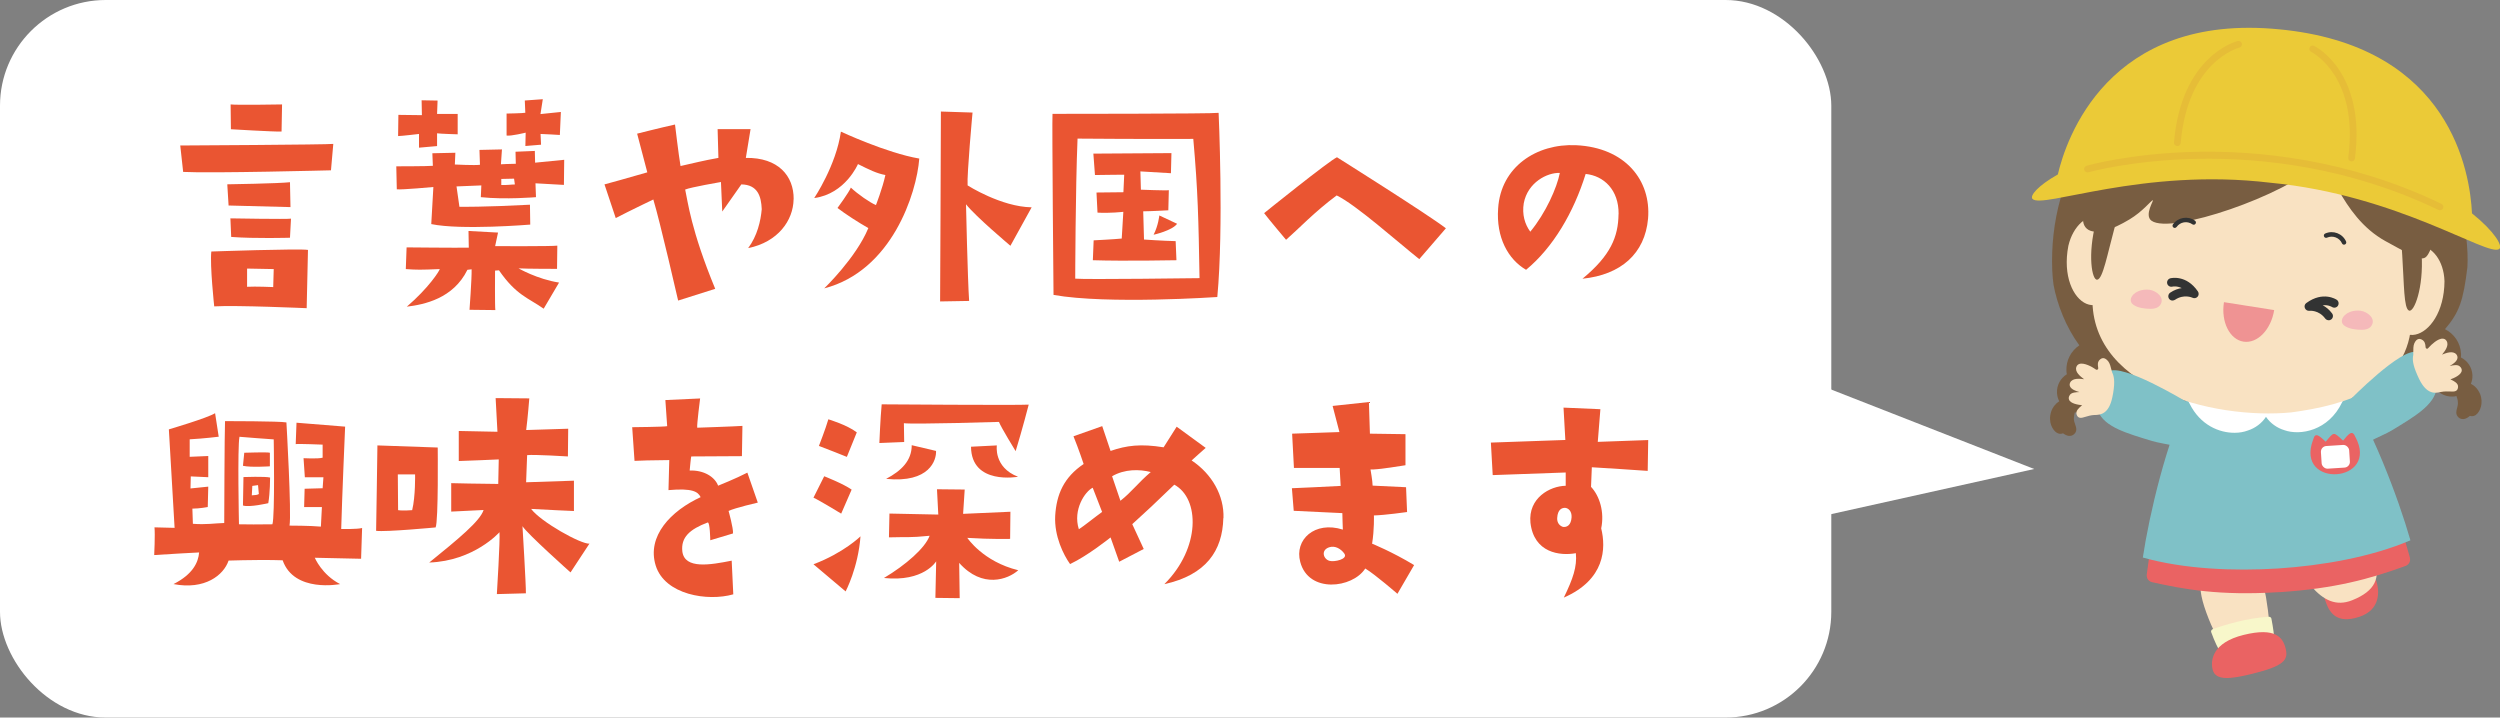 <svg xmlns="http://www.w3.org/2000/svg" id="_&#x30EC;&#x30A4;&#x30E4;&#x30FC;_2" data-name="&#x30EC;&#x30A4;&#x30E4;&#x30FC; 2" viewBox="0 0 344.51 98.88"><rect x="0" y="0" width="344.51" height="98.88" fill="#808080" stroke="none"/><defs><style>      .cls-1 {        fill: #ef9393;      }      .cls-2 {        fill: #323333;      }      .cls-3 {        fill: #f8f7ca;      }      .cls-4 {        fill: #ebca37;      }      .cls-5 {        fill: #7fc1c7;      }      .cls-6 {        fill: #fff;      }      .cls-7 {        fill: #f9e2c2;      }      .cls-8 {        fill: #e6bd37;      }      .cls-9 {        fill: #ea6363;      }      .cls-10 {        fill: #ea5532;      }      .cls-11 {        fill: #f5b9ba;      }      .cls-12 {        fill: #785d41;      }    </style></defs><g id="_&#x30EC;&#x30A4;&#x30E4;&#x30FC;_1-2" data-name="&#x30EC;&#x30A4;&#x30E4;&#x30FC; 1"><rect class="cls-6" width="252.36" height="98.88" rx="14.57" ry="14.57"></rect><g><path class="cls-10" d="M45.61,23.47s-16.56.43-20.37.22l-.4-3.64s20.37-.11,21.09-.22l-.32,3.64ZM29.12,34.66s12.27-.43,13.32-.22l-.18,8.03s-9.68-.43-12.74-.25c0,0-.61-5.65-.4-7.56ZM39.96,25.12l.07,3.42s-6.59-.18-8.53-.22l-.18-2.92s7.13-.11,8.64-.29ZM31.75,30.09s7.85.14,8.35.04l-.14,2.63s-4.82.14-8.1-.11l-.11-2.56ZM31.82,17.81l-.04-3.42c.79.11,7.09,0,7.09,0l-.07,3.74c-.94.04-6.98-.32-6.98-.32ZM34.05,39.52c1.12-.07,3.6.04,3.6.04l.07-2.48-3.67-.07v2.52Z"></path><path class="cls-10" d="M73.72,22.42l4.03-.4-.04,3.46s-2.66-.14-3.92-.22l.07,1.91s-4.21.36-7.6,0l.07-1.62-3.42.14.4,2.81s3.6.04,9.72-.29l.04,2.74s-9.54.79-13.64-.07l.29-5.11s-4.32.4-5.04.32l-.07-3.17s4.28,0,5.04-.07l-.07-1.73,3.17-.07-.07,1.62s2.74.14,3.46.04l-.07-2.05,3.1-.07-.14,2.05s1.33-.07,2.05-.07l-.04-1.66,2.66-.11s.04,1.37.04,1.62ZM57.74,20.33v-1.87s-2.41.29-2.88.29l.04-2.92,3.24.04-.04-2.05,2.2.04-.07,1.84h2.84v2.81s-2.45-.07-2.84-.14v1.76l-2.48.22ZM71.42,36.96s2.59,1.51,5.62,1.98l-2.12,3.6c-2.09-1.48-3.78-1.84-6.16-5.29l-.54.04s-.04,4.9.04,5.44l-3.56-.04s.32-4.28.29-5.58l-.58.07c-1.94,3.96-5.94,4.79-8.35,5.08,3.02-2.59,4.5-4.93,4.54-5.18-2.66.11-3.17.11-4.68,0l.11-2.99s6.8.07,8.57.04l-.04-2.3,4.07.22-.4,1.87s7.92.04,8.57-.07l-.04,3.2s-4.21,0-5.33-.07ZM70.95,25.41l-.11-.79-1.76.04v.83c.79.04,1.37-.07,1.87-.07ZM69.8,15.65s2.27-.04,2.59-.11l-.07-1.69,2.48-.18-.32,2.05,2.81-.29-.14,3.17s-2.2-.14-2.66-.14l.07,1.48-2.16.18.04-1.84s-2.02.5-2.63.4v-3.02Z"></path><path class="cls-10" d="M109.36,27.46c-.04,2.92-2.16,5.9-6.26,6.73,1.26-1.69,1.73-3.74,1.87-5.36-.07-1.76-.54-3.38-2.81-3.42l-2.63,3.74-.18-4.07s-4.18.72-4.93,1.04c.36,1.62.79,5.58,4.14,13.68l-5.11,1.62s-2.48-10.83-3.42-13.93c0,0-3.24,1.55-5.18,2.56l-1.55-4.64s3.82-1.04,5.9-1.66l-1.4-5.33s3.1-.79,5.22-1.26c0,0,.5,4.21.76,5.72,2.12-.47,2.99-.72,5.22-1.12l-.11-3.96h4.54s-.54,3.35-.65,3.96c4.46-.07,6.62,2.48,6.59,5.69Z"></path><path class="cls-10" d="M112.21,27.28s3.02-4.5,3.67-9.14c0,0,6.3,2.95,10.8,3.71-.36,4.79-3.78,15.48-13.1,17.89,0,0,4.39-4.21,6.08-8.31-1.22-.68-3.24-1.98-4.25-2.77,0,0,1.62-2.2,1.84-2.81.94.9,2.66,2.09,3.46,2.41,0,0,.9-2.3,1.3-4.14-1.19-.22-2.2-.72-3.78-1.51,0,0-1.73,4.1-6.01,4.68ZM142.16,28.58l-2.92,5.29s-4.79-4.03-6.12-5.72c0,0,.22,10.22.43,13.32,0,0-3.38.07-4,.07,0,0,.11-22.07.11-26.17l4.36.14s-.79,8.57-.68,10.04c0,0,4.61,2.95,8.82,3.02Z"></path><path class="cls-10" d="M145.18,40.64s-.22-23.76-.14-24.95c0,0,22.14,0,22.89-.14,0,0,.72,15.73-.18,25.38,0,0-15.15,1.04-22.57-.29ZM148.17,38.4c1.48.14,17.13-.07,17.13-.07-.14-8.17-.22-11.99-.86-19.19-6.33.04-15.95-.04-15.95-.04-.29,7.02-.32,19.29-.32,19.29ZM154.58,32.86l.22-3.67s-1.91.22-3.56.11l-.14-2.77s2.59-.04,3.71-.04l.11-2.41s-2.12,0-4.03.04l-.22-2.95s8.03-.04,10.76-.07l-.07,2.77s-3.78-.22-4.21-.25l.07,2.52s3.46.14,3.85.07l-.07,2.77s-2.52.14-3.46.14l.11,3.89s2.59.18,4.36.22l.11,2.63s-7.16.14-11.52,0l.11-2.74s2.84-.14,3.89-.25ZM159.76,29.69c1.3.61,2.45,1.15,2.45,1.15-.68.94-3.24,1.51-3.24,1.51.65-1.26.79-2.66.79-2.66Z"></path><path class="cls-10" d="M177.22,33.04s-2.52-2.99-3.02-3.67c0,0,8.93-7.2,10.04-7.7,0,0,12.6,7.92,15.01,9.79l-3.67,4.25c-2.99-2.38-8.71-7.49-11.38-8.78-3.06,2.27-5.25,4.61-6.98,6.12Z"></path><path class="cls-10" d="M223.05,29.51c.04-3.35-2.05-5.29-4.54-5.54-1.66,5.33-4.5,10.15-8.21,13.21-2.48-1.44-4.14-4.46-3.85-8.46.36-5.72,5.29-8.96,10.73-8.71,6.8.32,10.37,4.86,9.93,10.12-.43,4.82-3.74,7.74-9.04,8.28,3.89-3.2,4.93-5.79,4.97-8.89ZM214.95,23.83c-1.73-.07-4.43,1.3-4.97,4.18-.25,1.55.14,2.88.9,3.92,2.12-2.56,3.67-6.05,4.07-8.1Z"></path><path class="cls-10" d="M49.75,77l-6.37-.14s.97,2.34,3.49,3.63c0,0-6.33,1.26-7.92-3.28-1.48-.07-5.08-.04-7.45.04-.68,2.02-3.28,4.07-7.59,3.24,2.7-1.37,3.42-3.02,3.53-4.36,0,0-4.82.25-6.19.36,0,0,.14-2.77.04-3.82l2.77.07-.79-13.57s5.36-1.58,6.37-2.23l.5,3.24s-1.98.25-4,.36v2.41l2.56-.11v2.92l-2.41-.11-.04,1.66,2.45-.25-.07,2.81s-1.15.22-2.12.22l.07,2.09c1.87.14,2.92-.07,4.32-.11,0,0,.04-12.63.11-14.04,0,0,7.56,0,8.46.18,0,0,.72,12.53.43,14.22,0,0,2.88,0,4.32.14l.14-2.7h-2.45l.07-2.52,2.48-.07.11-1.51h-2.56l-.18-2.63s2.02.11,2.63-.07v-1.8s-3.42-.14-3.71-.07l.11-2.95,6.7.54s-.43,9.93-.54,14.11c0,0,2.23.04,2.88-.14l-.14,4.25ZM37.72,60.55c-.29,0-4.72-.36-4.72-.36-.29,1.4-.07,12.06-.07,12.06q1.73.04,4.61,0c.36-1.12.18-11.7.18-11.7ZM33.48,64.19l.18-1.8s3.24-.11,3.53,0v1.87s-2.63.18-3.71-.07ZM37.22,65.81s0,2.12-.25,3.53c0,0-2.59.61-3.49.32l.07-3.92s3.06-.11,3.67.07ZM35.56,66.85l-.79.11-.07,1.3c.5-.07.65,0,.97-.18l-.11-1.22Z"></path><path class="cls-10" d="M60.04,72.68s-6.88.65-8.21.47c0,0,.18-10.8.18-11.77l8.31.29s.11,10.15-.29,11.01ZM57.2,65.37h-2.38c0,.94.04,4.93.04,4.93.65.11,1.94,0,1.94,0,.47-1.94.4-4.93.4-4.93ZM81.25,74.88l-2.63,4s-5.98-5.33-6.62-6.37c0,0,.5,8.24.47,9.25l-4,.11s.47-7.59.36-8.53c0,0-3.49,3.96-9.68,4.18,4-3.24,7.02-5.72,7.49-7.24l-4.46.22v-3.92s4.57.11,6.48.11l.07-3.38s-4.97.22-5.51.22v-4.14l5.33.11-.25-4.64,4.64.04s-.22,2.77-.43,4.36l5.79-.18-.04,3.82s-4.68-.29-5.62-.18l-.14,3.74,6.59-.22v4.18s-4.18-.18-5.9-.29c1.3,1.76,6.88,4.9,8.06,4.79Z"></path><path class="cls-10" d="M104.43,69.26s-3.13.72-4.03,1.15c0,0,.68,2.41.61,3.1l-3.13.94s-.04-2.56-.36-2.45c-2.48.94-3.71,2.05-3.49,4,.32,2.48,3.89,1.84,6.8,1.26l.22,4.64c-3.53,1.01-9.43.07-10.69-3.96-1.26-4.07,2.12-7.56,6.19-9.43-.36-.76-1.15-1.26-4.43-.97l.11-4.14q-3.78.04-4.79.11l-.32-4.64s4.36-.04,4.82-.14l-.25-3.6,4.79-.22s-.47,3.64-.4,4.03c0,0,5.36-.18,6.23-.25l-.07,4.17s-5.83.04-6.98.04c-.04,0-.18,1.51-.22,1.94,1.94-.07,3.46.86,3.92,2.09,0,0,2.52-1.01,4.03-1.8l1.44,4.14Z"></path><path class="cls-10" d="M112.1,68.58l1.48-2.95s2.59,1.01,3.78,1.84l-1.44,3.31s-3.02-1.84-3.82-2.2ZM116.53,81.5l-4.43-3.74c4.18-1.58,6.48-3.85,6.48-3.85-.32,4.32-2.05,7.59-2.05,7.59ZM114.15,57.78s2.56.76,3.92,1.8l-1.37,3.38s-3.24-1.3-3.85-1.51c0,0,.94-2.41,1.3-3.67ZM141.76,55.76s-.9,3.49-1.8,6.41c0,0-2.02-3.28-2.3-4.03,0,0-11.7.36-13.1.18l.04,2.59-3.42.14s.14-3.46.32-5.33c0,0,18.9.14,20.27.04ZM128.12,73.83c-2.88.29-3.02.14-5.62.22l.07-3.28,6.73.14-.18-3.49,3.82.04-.22,3.35,6.52-.29-.04,3.74s-2.59.07-5.9-.14c0,0,2.16,3.28,7.02,4.46-1.4,1.26-4.93,2.59-8.14-1.01l.07,4.86-3.35-.04.11-5.04s-1.69,2.88-7.2,2.3c3.02-1.8,5.69-4.14,6.3-5.83ZM122.11,65.99c2.12-1.12,3.53-2.52,3.53-4.64l3.35.79c.07,1.22-.86,4.46-6.88,3.85ZM137.37,61.38s-.47,3.02,2.92,4.32c0,0-6.44,1.19-6.48-4.14l3.56-.18Z"></path><path class="cls-10" d="M168.58,71.39c-.11,4.54-2.41,7.85-8.13,9.11,5-4.97,4.9-11.81,1.37-13.71-2.41,2.34-4.07,3.89-5.79,5.44l1.58,3.42-3.38,1.76-1.19-3.35s-3.13,2.52-5.58,3.67c-.9-1.26-2.2-3.85-2.05-6.66.18-2.95,1.19-5.29,3.92-7.13,0,0-.68-2.05-1.4-3.82l3.96-1.4,1.15,3.42c2.2-.76,4.14-1.01,7.31-.5l1.8-2.84,4,2.92s-1.48,1.3-1.94,1.73c2.81,1.87,4.5,4.86,4.39,7.96ZM151.88,70.56l-1.3-3.35c-1.04.5-2.77,3.02-1.91,5.72.65-.4,2.2-1.66,3.2-2.38ZM158.58,65.05c-1.55-.4-3.6-.43-5.33.58l1.15,3.38c1.55-1.22,2.41-2.45,4.18-3.96Z"></path><path class="cls-10" d="M178.02,67.28s5.8-.25,6.73-.32l-.14-2.48h-6.3l-.25-4.72,6.52-.22-.94-3.6,5-.54.14,4.36,4.9.07v4.28s-4.07.68-4.82.58c0,0,.29,1.62.29,2.23l4.61.22.14,3.42s-3.02.43-4.57.47c0,0,.07,1.91-.25,3.89,0,0,2.77,1.12,5.79,2.95l-2.3,3.96s-3.02-2.63-4.43-3.49c-1.76,2.74-7.81,3.46-8.96-.9-.83-3.06,1.98-5.69,5.87-4.46,0,0-.07-1.8-.07-2.27l-6.7-.32-.25-3.1ZM183.16,75.42c-1.19.4-.79,1.66.07,1.87.61.18,2.59-.22,2.02-1.01-.43-.61-1.26-1.15-2.09-.86Z"></path><path class="cls-10" d="M205.7,65.45l-.25-4.46s7.05-.25,10.26-.36l-.25-4.46,5.08.22-.36,4.5s3.35-.11,6.95-.25l-.07,4.25s-7.31-.5-7.7-.5l-.11,2.7c1.19,1.26,1.87,3.49,1.4,5.72.68,2.74.54,7.06-5.15,9.54,1.26-2.59,1.84-4.25,1.66-6.12-2.2.4-5.79-.04-6.26-4.21-.32-3.38,2.66-5.04,4.86-5.08v-1.83s-8.31.29-10.04.36ZM215.67,69.98c-.47,0-1.01.25-1.08,1.37-.04.47.14,1.04.79,1.26.54.07,1.12-.22,1.19-1.33.04-.83-.43-1.26-.9-1.3Z"></path></g><polygon class="cls-6" points="244.91 50.77 280.32 64.63 238.75 73.87 244.91 50.77"></polygon><g><g><path class="cls-9" d="M320.42,82.73c-.55-1.7-.21-2.56,2.88-3.56,2.09-.68,3.6-.87,4.15.84.43,1.33.71,4.01-2.38,5.01-3.09,1-4.09-.58-4.65-2.29Z"></path><path class="cls-12" d="M341.75,54.28s0,0,0-.01c-.28-.67-.75-1.13-1.25-1.38.15-.37.23-.77.21-1.2-.05-1.07-.68-1.98-1.58-2.43.01-.16.02-.33.01-.5-.06-1.5-.96-2.77-2.21-3.4,1.96-2.3,2.53-3.89,3.09-8.57.03-.62.04-1.26.01-1.9-.56-13.08-9.18-27.97-29.76-27.09-.02,0-.04,0-.06,0-.02,0-.04,0-.06,0-20.58.88-27.9,16.45-27.34,29.53.03.64.09,1.27.17,1.89.49,2.7,1.71,5.85,3.56,8.37-1.12.75-1.84,2.04-1.78,3.49,0,.17.03.33.06.49-.85.53-1.41,1.49-1.36,2.56.02.42.13.82.31,1.17-.47.29-.91.79-1.13,1.48,0,0,0,0,0,.01-.43,1.37.22,2.51.8,2.85.06.04.13.07.19.09.22.08.46.07.66-.02.24.18.51.31.74.35.07.01.14.02.21.01.32-.01.6-.19.76-.46.23-.39.08-.79-.03-1.11-.09-.25-.19-.54-.18-.82,0-.02,0-.04,0-.06,0-.26.06-.51.12-.76,0-.01,0-.02,0-.03.17.02.35.04.53.03,1.23-.05,2.24-.88,2.6-1.98,1.63-.11,2.97-1.2,3.48-2.66,10.1,4.42,29.58,3.95,38.96-1.81.6,1.48,2.07,2.51,3.75,2.49.45,1.07,1.53,1.8,2.76,1.75.18,0,.36-.03.52-.07,0,.01,0,.02.01.03.08.24.17.49.18.75,0,.02,0,.04,0,.06.04.28-.04.57-.11.83-.09.33-.2.74.06,1.11.17.26.47.41.79.39.07,0,.14-.01.21-.03.23-.06.48-.2.71-.41.21.07.44.06.66-.04.06-.03.13-.06.18-.11.54-.39,1.09-1.58.55-2.91Z"></path><g><path class="cls-7" d="M312.27,82.34c.82,4.84.62,7.9-1.44,8.46-3.08.84-5.11-1.76-6.79-6.38-1.68-4.62-.53-5.69,1.49-6.37,2.02-.68,5.8-1.23,6.74,4.29Z"></path><path class="cls-3" d="M312.64,84.99c-3.09.19-6.15,1.15-7.69,1.7-.1.03-.18.1-.22.18-.04.08-.05.16-.02.24,1.85,5.12,3.95,5.69,5.9,5.33.06-.01.12-.02.18-.04,2.47-.66,3.21-2.05,2.22-7.15-.03-.16-.18-.27-.38-.26Z"></path><path class="cls-9" d="M314.98,89.41c.38,1.56-.26,2.37-4.64,3.45-2.97.73-5.05.98-5.43-.59-.3-1.22-.1-3.7,4.28-4.78,4.39-1.08,5.41.35,5.79,1.91Z"></path></g><path class="cls-7" d="M318.5,80.79c1.69,1.94,3.43,2.8,5.63,1.93,3.3-1.31,3.87-3.17,3.09-5.48-.78-2.31-2.39-2.06-4.62-1.24-2.23.82-6.03,2.58-4.11,4.8Z"></path><path class="cls-9" d="M332.1,76.85l-2.15-7.41c-.14-.49-.65-.77-1.14-.63-3.23.89-8.49,2.04-15.27,2.47h-.17c-6.78.45-12.15-.02-15.46-.49-.24-.04-.49.03-.69.18-.2.15-.33.37-.36.61l-1.03,7.61c-.06.48.25.92.71,1.03,4.36.98,9.3,1.9,17.49,1.38h.16c7.49-.49,12.35-1.8,17.32-3.62.46-.17.71-.66.57-1.13Z"></path><path class="cls-5" d="M332.17,74.47c-1.69-5.91-5.41-15.82-9.52-21.93,0,0-5.96,2.1-10.69,2.48-4.71.39-10.26-.7-10.26-.7-3.18,6.6-5.52,16.59-6.41,22.51h0c5.65,1.6,12.55,1.89,18.61,1.51h0c6.05-.39,12.86-1.57,18.26-3.88h0Z"></path><path class="cls-6" d="M322.93,54.66c-.08-.09-.21-.13-.33-.09-1.11.36-2.29.7-3.61,1.03-5.36,1.12-11.88.88-17.01-.62-.12-.03-.25,0-.33.1-.08.1-.09.23-.03.34l.03.05c.03.06.06.11.08.15,1.48,2.98,4.11,4.04,6.23,4.02.66,0,1.28-.12,1.79-.31,1.04-.33,1.95-1.02,2.51-1.89.58.86,1.5,1.53,2.53,1.84,2.18.78,6.09.09,7.96-3.84.08-.15.15-.29.22-.44.05-.11.04-.24-.05-.34Z"></path><g><path class="cls-9" d="M324.39,59.87c-.43-.68-1.18.52-1.5.85-1.38-1.25-1.2-1.26-2.4.15-.36-.29-1.27-1.39-1.6-.64-.02.05-.12.33-.15.41-2.5,6.74,9.28,5.96,5.83-.45-.03-.05-.14-.28-.17-.33Z"></path><rect class="cls-6" x="319.87" y="61.4" width="3.9" height="3.13" rx=".79" ry=".79" transform="translate(-3.37 20.77) rotate(-3.68)"></rect></g><g><path class="cls-7" d="M329.55,39.55c.72-8.39,7.13-6.6,7.31-.79-.06,8.46-8.18,10.87-7.31.79Z"></path><path class="cls-7" d="M292.05,36.08c.94-8.37-5.7-7.88-7.02-2.21-1.61,8.3,5.88,12.27,7.02,2.21Z"></path></g><path class="cls-7" d="M332.31,44.08c.18-2.78.31-5.52-.23-8.26-.55-5.97-3.69-11.74-8.99-14.75-3.01-1.98-6.63-3.13-10.32-3.4-3.67-.46-7.45-.05-10.79,1.3-5.79,1.92-10,6.95-11.71,12.7-1.06,2.58-1.48,5.29-1.84,8.05-1.49,13.73,16.64,18.15,27.32,17.11,7.53-1.01,16.35-3.52,16.56-12.76Z"></path><g><path class="cls-11" d="M294.71,40.11c.48-.19,1.03-.24,1.5-.18.91.12,2.17,1.06,1.49,2.08-.28.41-.82.56-1.31.55-.77-.01-1.77-.1-2.41-.57-.57-.41-.39-1.03.06-1.46.19-.18.42-.32.68-.42Z"></path><path class="cls-11" d="M323.8,43c.48-.19,1.03-.24,1.5-.18.91.12,2.17,1.06,1.49,2.08-.28.41-.82.56-1.31.55-.77-.01-1.77-.1-2.41-.57-.57-.41-.39-1.03.06-1.46.19-.18.42-.32.68-.42Z"></path></g><g><path class="cls-12" d="M291.42,31.29c-1.03,3.8-1.63,7.12-2.4,7.25-.74.16-1.38-3.47-.18-7.94,1.18-4.47,3.53-7.31,4.1-6.8.6.5-.52,3.68-1.51,7.49Z"></path><path class="cls-12" d="M331.04,35.22c.26,3.93.2,7.3.93,7.58.7.3,2.03-3.14,1.74-7.75-.28-4.61-2.03-7.86-2.68-7.48-.69.37-.21,3.71.01,7.64Z"></path></g><path class="cls-12" d="M326.94,12.96c-7-5.71-21.28-7.23-28.85-2.4-11.65,7.44-10.98,14.69-11.04,19.65-.02,1.68,1.73,2.83,6.38.04,1.84-1.1,2.93-2.54,3.23-2.66.24-.09-1.24,2.06-.17,2.83,2.74,1.96,18.56-3.57,22.93-7.84,1.58-.97,2.92,7.14,9.31,10.65,4.91,2.69,5.31,3.01,6.08,1.42,2.28-4.65.57-14.91-7.89-21.69Z"></path><g><path class="cls-2" d="M323.02,33.72c-.12,0-.23-.07-.28-.18-.35-.79-1.28-1.14-2.07-.79-.16.07-.34,0-.41-.16-.07-.16,0-.34.16-.41,1.1-.49,2.39,0,2.88,1.1.07.16,0,.34-.16.41-.04.02-.08.03-.13.03Z"></path><path class="cls-2" d="M299.69,31.41c-.06,0-.12-.02-.18-.06-.14-.1-.17-.29-.07-.43.7-.98,2.06-1.21,3.04-.51.14.1.17.29.07.43s-.29.17-.43.07c-.7-.5-1.68-.34-2.18.37-.06.08-.16.13-.25.13Z"></path></g><g><path class="cls-5" d="M323.67,55.26c.24-.22,7.29-7.43,9.37-6.72.35.12.66.33.92.63,1.48,1.71,1.98,3.1,1.83,4.3-.29,2.37-3.16,3.99-6.17,5.83-.68.42-2.34,1.13-3,1.49-1.49.8-3.86-4.72-2.95-5.54Z"></path><path class="cls-7" d="M338.73,53.34h0c.05-.52-.54-.81-.89-.98-.07-.03-.12-.06-.16-.08,0,0,0,0,0,0,.47-.17,1.52-.61,1.56-1.23,0-.15-.04-.38-.31-.59-.31-.24-.85-.13-1.33-.03h-.02c.4-.22,1.02-.63,1.07-1.1.02-.18-.04-.35-.16-.5-.48-.54-1.41-.19-1.97.04.4-.48,1.04-1.31.6-1.93-.11-.16-.27-.25-.46-.27-.7-.08-1.69.91-1.85,1.1-.23.27-.3.32-.4.28-.13-.05-.15-.1-.17-.36-.03-.27-.07-.68-.54-.91-.23-.11-.67-.2-1,.54-.15.33-.14.87-.14,1.26,0,.13,0,.29,0,.33-.12.54-.12,1.26.57,2.81.07.16.15.34.24.52,1.07,2.19,2.24,1.94,2.93,1.79l.11-.02c.46-.09.88-.07,1.21-.06.54.03,1.05.05,1.11-.6Z"></path></g><g><path class="cls-5" d="M299.83,61.47c-.73-.18-2.51-.46-3.28-.7-3.37-1.04-6.55-1.89-7.43-4.11-.44-1.12-.3-2.6.71-4.62.18-.36.43-.64.74-.84,1.83-1.21,10.46,4.02,10.74,4.17,1.09.58.16,6.51-1.48,6.1Z"></path><path class="cls-7" d="M286.17,57.13h0c-.18-.49.32-.92.62-1.17.06-.05.11-.09.13-.12,0,0,0,0,0,0-.5-.05-1.63-.21-1.81-.8-.05-.15-.06-.38.15-.65.24-.31.79-.34,1.28-.36h.02c-.45-.12-1.14-.36-1.31-.8-.07-.17-.05-.35.03-.52.33-.64,1.32-.53,1.92-.45-.5-.37-1.34-1.01-1.06-1.72.07-.18.2-.31.38-.38.66-.25,1.87.46,2.06.6.29.21.37.24.46.17.12-.08.12-.14.08-.39-.04-.27-.11-.68.29-1.02.2-.17.6-.36,1.11.27.23.28.35.81.45,1.19.03.12.07.28.08.32.25.49.43,1.19.15,2.86-.03.18-.07.37-.11.57-.49,2.38-1.68,2.43-2.4,2.46h-.12c-.47.03-.87.15-1.19.25-.51.16-1,.31-1.22-.31Z"></path></g><path class="cls-2" d="M320.9,44.13c-.18,0-.36-.08-.48-.24-.88-1.19-2.13-1.07-2.18-1.06-.27.03-.52-.13-.62-.38-.1-.25-.02-.54.2-.69,2.31-1.69,4.11-.5,4.19-.45.27.18.34.55.16.83-.18.27-.55.34-.82.16-.04-.02-.52-.32-1.27-.23.44.23.89.58,1.29,1.12.2.26.14.64-.12.83-.11.08-.23.12-.35.12Z"></path><path class="cls-2" d="M299.39,41.42c-.19,0-.38-.09-.49-.26-.18-.27-.11-.64.16-.83.55-.37,1.1-.56,1.59-.63-.69-.33-1.24-.21-1.28-.2-.32.08-.64-.11-.72-.42-.08-.32.11-.64.43-.73.09-.02,2.19-.54,3.8,1.81.15.22.14.52-.04.73-.18.2-.47.26-.71.14-.04-.02-1.18-.54-2.4.28-.1.07-.22.1-.33.1Z"></path><path class="cls-1" d="M306.47,41.64c-.43,2.7.78,5.14,2.69,5.44,1.91.3,3.8-1.65,4.23-4.35l-6.92-1.09Z"></path></g><g><path class="cls-4" d="M340.65,29.41c-.27-5.74-2.99-22.66-25.62-25.27h0c-.29-.03-.57-.06-.86-.09h0c-23.79-2.38-29.51,15.32-30.59,19.99-2.75,1.55-3.9,2.94-3.49,3.37,1.28,1.42,15.19-4.34,32.76-2.23,17.62,1.67,29.98,10.25,31.54,9.14.56-.37-.59-2.39-3.73-4.91Z"></path><path class="cls-8" d="M336.19,28.98c-.05,0-.1-.02-.15-.04-24.55-11.81-48.01-5.26-48.24-5.2-.25.07-.5-.07-.58-.32s.07-.5.32-.58c.06-.02,6.06-1.72,15.03-1.92,8.28-.18,20.88.91,33.87,7.17.23.11.33.39.22.62-.09.18-.28.28-.47.26Z"></path><path class="cls-8" d="M299.99,20.12c-.25-.03-.44-.25-.41-.5,1.02-11.87,8.47-13.89,8.79-13.97.25-.06.5.09.57.34.06.25-.09.5-.34.57-.29.08-7.13,1.98-8.09,13.15-.02.26-.25.45-.5.42,0,0,0,0-.01,0Z"></path><path class="cls-8" d="M324.01,22.24c.25.03.48-.15.51-.4,1.53-11.81-5.33-15.38-5.62-15.52-.23-.12-.51-.02-.62.21-.11.23-.02.51.21.62.27.14,6.55,3.45,5.11,14.57-.03.25.15.49.4.52,0,0,0,0,.01,0Z"></path></g></g></g></svg>